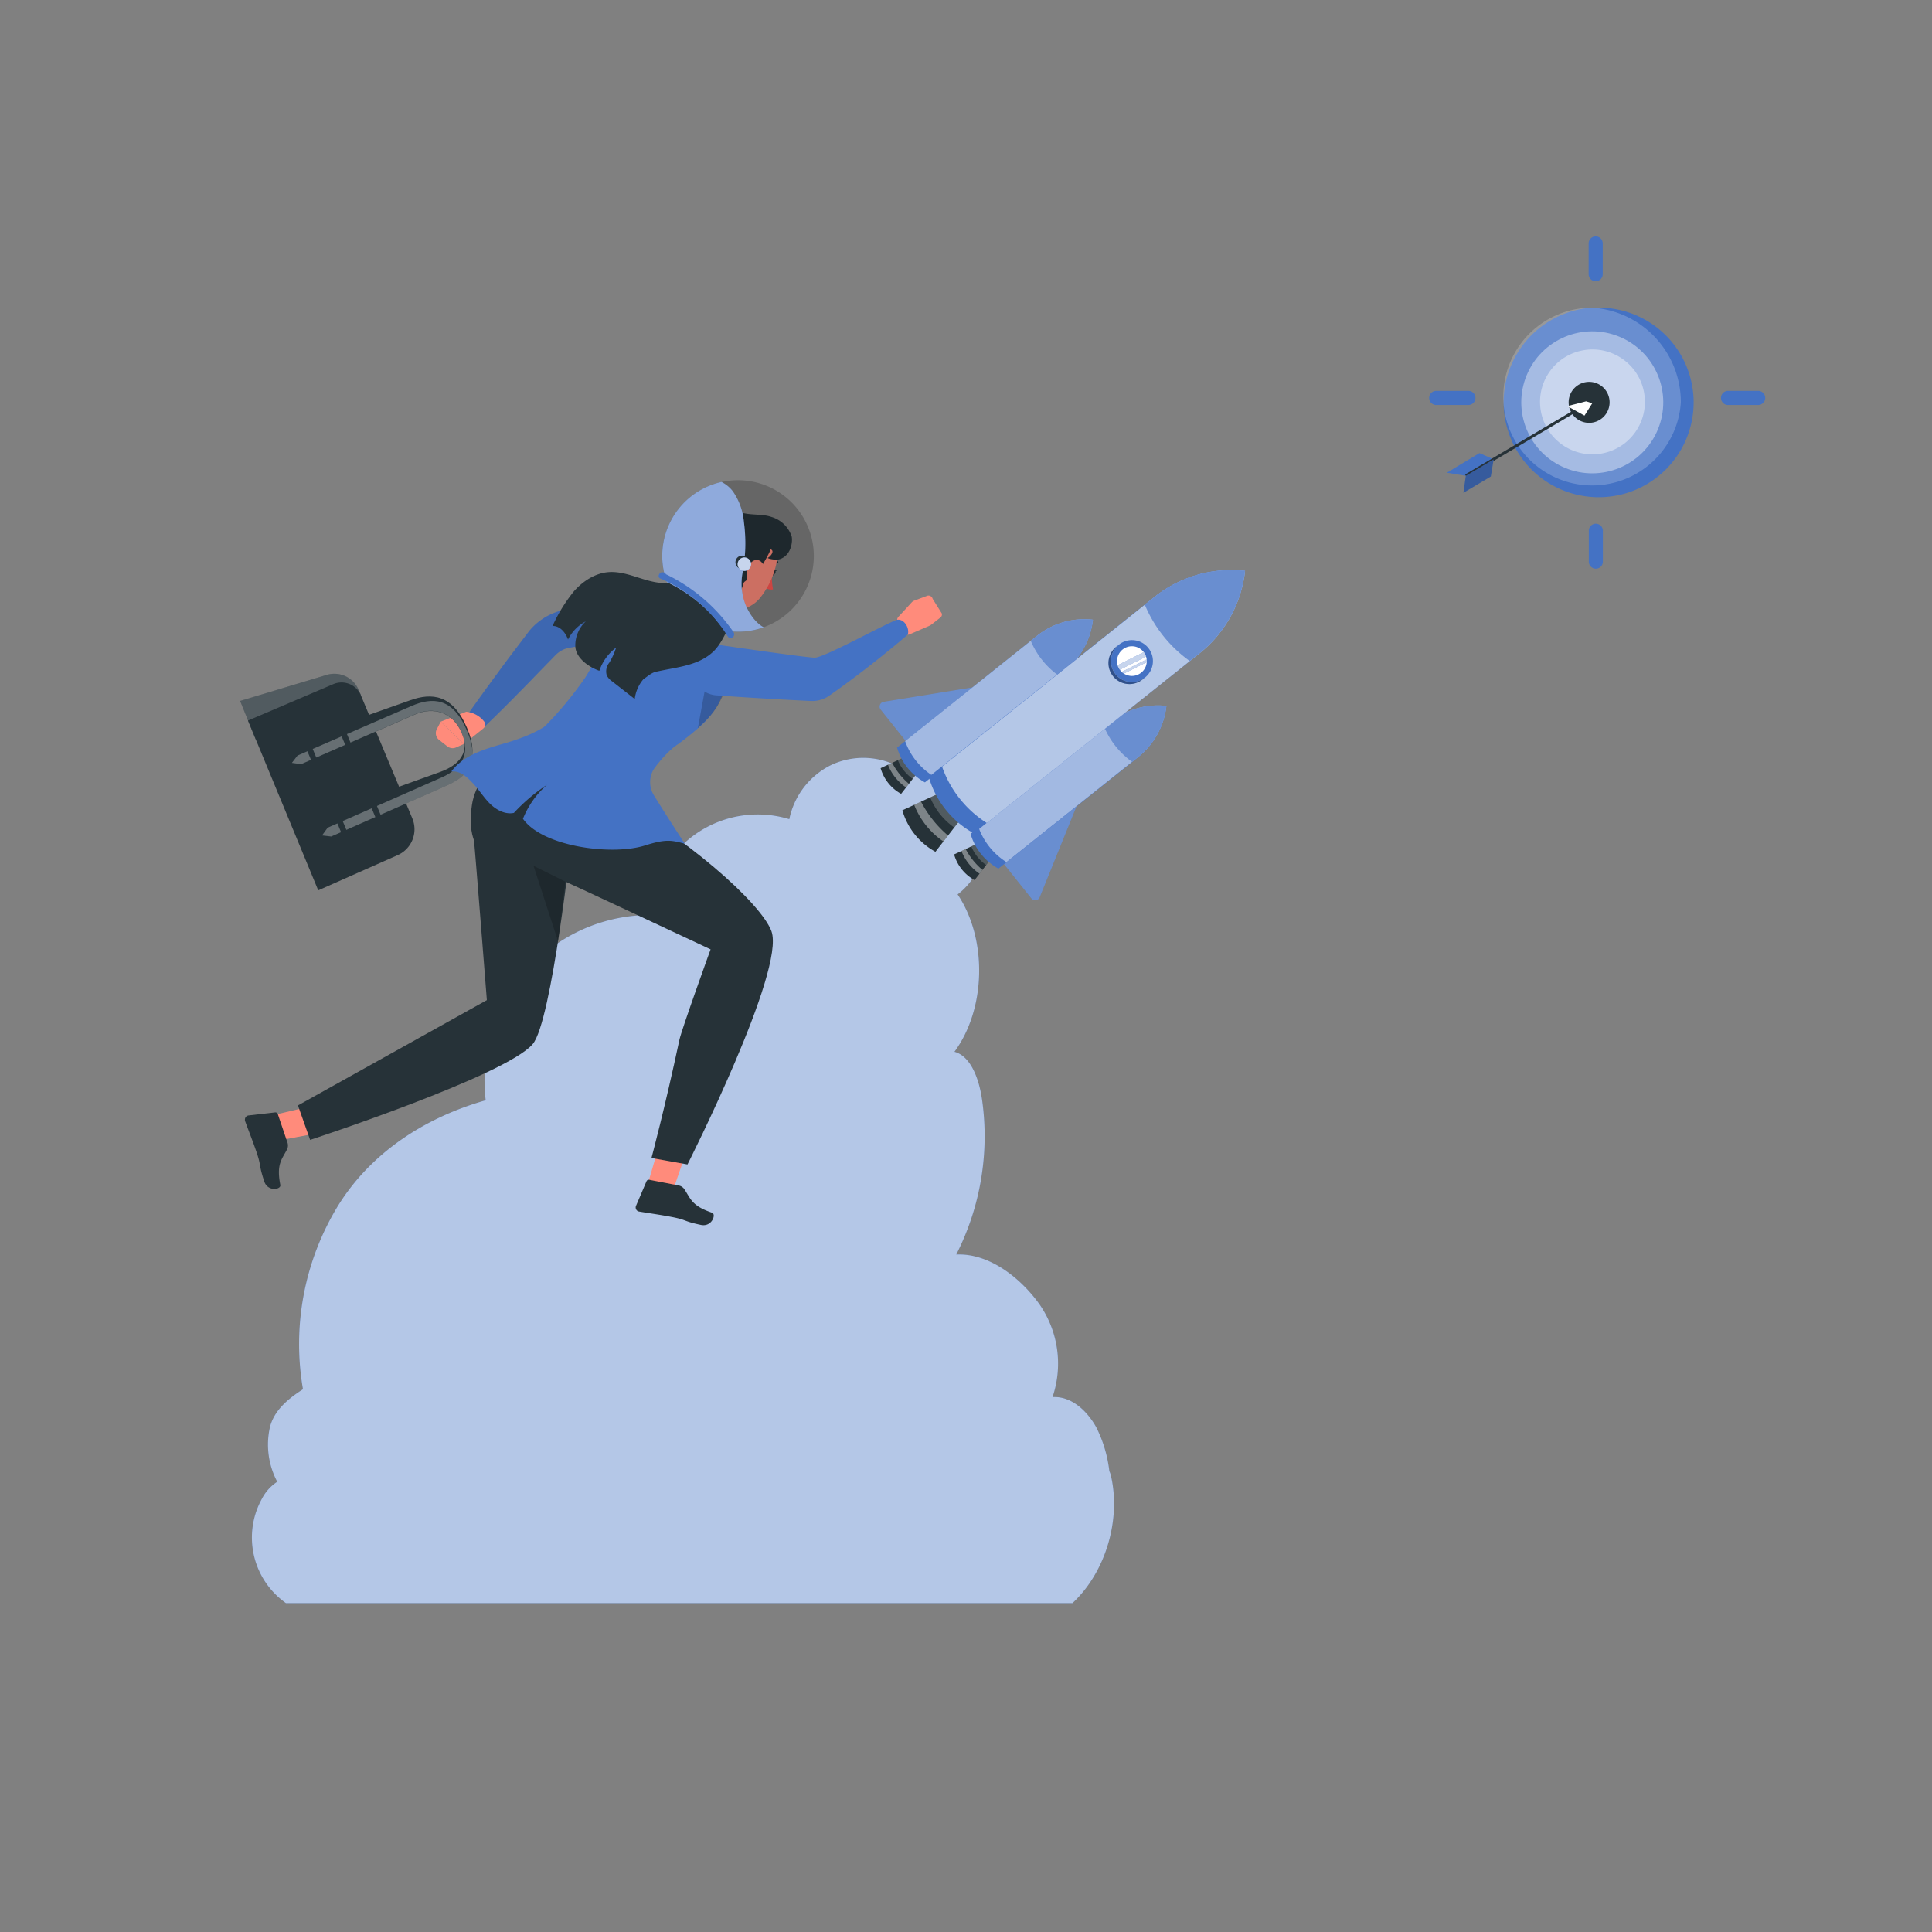 <svg xmlns="http://www.w3.org/2000/svg" viewBox="0 0 500 500">
  <rect x="0" y="0" width="500" height="500" fill="#808080" stroke="none"/>
  <g id="freepik--Rocket--inject-24">
    <path
      d="M277.56,414.88H74a20.74,20.74,0,0,1-6.25-26.94,11.68,11.68,0,0,1,4-4.46,20.53,20.53,0,0,1-1.92-14c1.06-4.47,4.76-7.5,8.58-9.94a68.66,68.66,0,0,1,9-47.38c8.58-13.94,22.73-23,38.29-27.41a42.87,42.87,0,0,1,42-47.94,29.38,29.38,0,0,1,12.65-21.18A28,28,0,0,1,204.27,212a20.19,20.19,0,0,1,10.8-14,19.54,19.54,0,0,1,17.49.41c8.18-2.32,17.18,2.05,20.89,9.83s1.23,18.1-5.62,23.23c7.73,11.52,7.39,29.56-.82,40.73,4.52,1.22,6.48,7.7,7.15,12.42a67.52,67.52,0,0,1-6.68,40.05c8.34-.4,16.41,5.82,21.38,12.66a26.89,26.89,0,0,1,3.53,24.24c4.84-.3,8.95,3.53,11.33,7.82a33.94,33.94,0,0,1,3.38,11.37,5.68,5.68,0,0,1,.43,1.24C290.12,393.38,286.13,406.91,277.56,414.88Z"
      style="fill: #4472c4"
    ></path>
    <g style="opacity: 0.6">
      <path
        d="M277.56,414.88H74a20.74,20.74,0,0,1-6.25-26.94,11.68,11.68,0,0,1,4-4.46,20.53,20.53,0,0,1-1.92-14c1.06-4.47,4.76-7.5,8.58-9.94a68.66,68.66,0,0,1,9-47.38c8.58-13.94,22.73-23,38.29-27.41a42.87,42.87,0,0,1,42-47.94,29.38,29.38,0,0,1,12.65-21.18A28,28,0,0,1,204.27,212a20.19,20.19,0,0,1,10.8-14,19.54,19.54,0,0,1,17.49.41c8.18-2.32,17.18,2.05,20.89,9.83s1.23,18.1-5.62,23.23c7.73,11.52,7.39,29.56-.82,40.73,4.52,1.22,6.48,7.7,7.15,12.42a67.52,67.52,0,0,1-6.68,40.05c8.34-.4,16.41,5.82,21.38,12.66a26.89,26.89,0,0,1,3.53,24.24c4.84-.3,8.95,3.53,11.33,7.82a33.94,33.94,0,0,1,3.38,11.37,5.68,5.68,0,0,1,.43,1.24C290.12,393.38,286.13,406.91,277.56,414.88Z"
        style="fill: #fff"
      ></path>
    </g>
    <path
      d="M228.72,181.62l62.91-10.21a1.27,1.27,0,0,1,1.37,1.72L269.07,232.2a1.25,1.25,0,0,1-2.15.31l-39-48.86A1.26,1.26,0,0,1,228.72,181.62Z"
      style="fill: #4472c4"
    ></path>
    <path
      d="M228.72,181.62l62.91-10.21a1.27,1.27,0,0,1,1.37,1.72L269.07,232.2a1.25,1.25,0,0,1-2.15.31l-39-48.86A1.26,1.26,0,0,1,228.72,181.62Z"
      style="fill: #fff; opacity: 0.2"
    ></path>
    <path
      d="M233.21,205.45l3.92-5.07-3.41-4.28-5.82,2.7A11.08,11.08,0,0,0,233.21,205.45Z"
      style="fill: #263238"
    ></path>
    <path
      d="M233.72,196.1l-1.37.63a11.12,11.12,0,0,0,3.86,4.84l.92-1.19Z"
      style="fill: #fff; opacity: 0.2"
    ></path>
    <path
      d="M230.89,197.41l-1.09.51a12.69,12.69,0,0,0,4.69,5.87l.73-.95A18.07,18.07,0,0,1,230.89,197.41Z"
      style="fill: #fff; opacity: 0.4"
    ></path>
    <path
      d="M239.37,202.48a15,15,0,0,1-7.21-9l36.17-28.86a19.63,19.63,0,0,1,14.51-4.18,19.61,19.61,0,0,1-7.3,13.21Z"
      style="fill: #4472c4"
    ></path>
    <path
      d="M268.33,164.59,234.24,191.8a17.61,17.61,0,0,0,7.2,9l34.1-27.21a19.61,19.61,0,0,0,7.3-13.21A19.63,19.63,0,0,0,268.33,164.59Z"
      style="fill: #4472c4"
    ></path>
    <path
      d="M268.33,164.59,234.24,191.8a17.61,17.61,0,0,0,7.2,9l34.1-27.21a19.61,19.61,0,0,0,7.3-13.21A19.63,19.63,0,0,0,268.33,164.59Z"
      style="fill: #fff; opacity: 0.5"
    ></path>
    <path
      d="M268.33,164.59l-1.56,1.25a21,21,0,0,0,7.2,9l1.57-1.25a19.61,19.61,0,0,0,7.3-13.21A19.63,19.63,0,0,0,268.33,164.59Z"
      style="fill: #4472c4"
    ></path>
    <path
      d="M268.33,164.59l-1.56,1.25a21,21,0,0,0,7.2,9l1.57-1.25a19.61,19.61,0,0,0,7.3-13.21A19.63,19.63,0,0,0,268.33,164.59Z"
      style="fill: #fff; opacity: 0.2"
    ></path>
    <path
      d="M252.22,227.77l3.92-5.08-3.41-4.27-5.81,2.7A11.06,11.06,0,0,0,252.22,227.77Z"
      style="fill: #263238"
    ></path>
    <path
      d="M252.73,218.42l-1.36.63a11,11,0,0,0,3.86,4.83l.91-1.19Z"
      style="fill: #fff; opacity: 0.2"
    ></path>
    <path
      d="M249.91,219.73l-1.09.5a12.64,12.64,0,0,0,4.68,5.88l.74-1A17.92,17.92,0,0,1,249.91,219.73Z"
      style="fill: #fff; opacity: 0.4"
    ></path>
    <path
      d="M258.39,224.8a15.07,15.07,0,0,1-7.21-9l36.17-28.86a19.68,19.68,0,0,1,14.51-4.19,19.73,19.73,0,0,1-7.3,13.22Z"
      style="fill: #4472c4"
    ></path>
    <path
      d="M287.35,186.91l-34.1,27.2a17.64,17.64,0,0,0,7.21,9l34.1-27.2a19.73,19.73,0,0,0,7.3-13.22A19.68,19.68,0,0,0,287.35,186.91Z"
      style="fill: #4472c4"
    ></path>
    <path
      d="M287.35,186.91l-34.1,27.2a17.64,17.64,0,0,0,7.21,9l34.1-27.2a19.73,19.73,0,0,0,7.3-13.22A19.68,19.68,0,0,0,287.35,186.91Z"
      style="fill: #fff; opacity: 0.5"
    ></path>
    <path
      d="M287.35,186.91l-1.56,1.24a21,21,0,0,0,7.2,9l1.57-1.25a19.73,19.73,0,0,0,7.3-13.22A19.68,19.68,0,0,0,287.35,186.91Z"
      style="fill: #4472c4"
    ></path>
    <path
      d="M287.35,186.91l-1.56,1.24a21,21,0,0,0,7.2,9l1.57-1.25a19.73,19.73,0,0,0,7.3-13.22A19.68,19.68,0,0,0,287.35,186.91Z"
      style="fill: #fff; opacity: 0.2"
    ></path>
    <path
      d="M242.09,220.44l6.34-8.18-5.51-6.91-9.39,4.36A17.84,17.84,0,0,0,242.09,220.44Z"
      style="fill: #263238"
    ></path>
    <path
      d="M242.92,205.35l-2.2,1a17.83,17.83,0,0,0,6.22,7.8l1.49-1.91Z"
      style="fill: #fff; opacity: 0.2"
    ></path>
    <path
      d="M238.36,207.47l-1.77.82a20.48,20.48,0,0,0,7.57,9.48l1.19-1.54A29,29,0,0,1,238.36,207.47Z"
      style="fill: #fff; opacity: 0.4"
    ></path>
    <path
      d="M252,215.65a24.3,24.3,0,0,1-11.63-14.58l58.39-46.59a31.77,31.77,0,0,1,23.42-6.75,31.73,31.73,0,0,1-11.78,21.33Z"
      style="fill: #4472c4"
    ></path>
    <path
      d="M298.8,154.48l-55,43.92A28.45,28.45,0,0,0,255.39,213l55.05-43.92a31.73,31.73,0,0,0,11.78-21.33A31.77,31.77,0,0,0,298.8,154.48Z"
      style="fill: #4472c4"
    ></path>
    <path
      d="M298.8,154.48l-55,43.92A28.45,28.45,0,0,0,255.39,213l55.05-43.92a31.73,31.73,0,0,0,11.78-21.33A31.77,31.77,0,0,0,298.8,154.48Z"
      style="fill: #fff; opacity: 0.6"
    ></path>
    <path
      d="M298.8,154.48l-2.52,2a33.91,33.91,0,0,0,11.63,14.58l2.53-2a31.73,31.73,0,0,0,11.78-21.33A31.77,31.77,0,0,0,298.8,154.48Z"
      style="fill: #4472c4"
    ></path>
    <path
      d="M298.8,154.48l-2.52,2a33.91,33.91,0,0,0,11.63,14.58l2.53-2a31.73,31.73,0,0,0,11.78-21.33A31.77,31.77,0,0,0,298.8,154.48Z"
      style="fill: #fff; opacity: 0.2"
    ></path>
    <path
      d="M296.33,175.34a5.43,5.43,0,1,1,.86-7.64A5.44,5.44,0,0,1,296.33,175.34Z"
      style="fill: #4472c4"
    ></path>
    <path
      d="M288.69,174.48a5.43,5.43,0,0,1,.55-7.36,3.43,3.43,0,0,0-.33.24,5.43,5.43,0,1,0,6.78,8.49l.3-.27A5.43,5.43,0,0,1,288.69,174.48Z"
      style="fill: #4472c4"
    ></path>
    <path
      d="M288.69,174.48a5.43,5.43,0,0,1,.55-7.36,3.43,3.43,0,0,0-.33.24,5.43,5.43,0,1,0,6.78,8.49l.3-.27A5.43,5.43,0,0,1,288.69,174.48Z"
      style="opacity: 0.3"
    ></path>
    <path
      d="M295.33,174.09a3.84,3.84,0,1,1,.61-5.39A3.82,3.82,0,0,1,295.33,174.09Z"
      style="fill: #fff"
    ></path>
    <path
      d="M289.83,173.32l6.76-3.39a3.84,3.84,0,0,0-.6-1.15l-6.74,3.37A4,4,0,0,0,289.83,173.32Z"
      style="fill: #4472c4"
    ></path>
    <path
      d="M290.88,174.31l5.88-2.94a3.47,3.47,0,0,0,0-.72l-6.43,3.22A4,4,0,0,0,290.88,174.31Z"
      style="fill: #4472c4"
    ></path>
    <g style="opacity: 0.7">
      <path
        d="M289.83,173.32l6.76-3.39a3.84,3.84,0,0,0-.6-1.15l-6.74,3.37A4,4,0,0,0,289.83,173.32Z"
        style="fill: #fff"
      ></path>
      <path
        d="M290.88,174.31l5.88-2.94a3.47,3.47,0,0,0,0-.72l-6.43,3.22A4,4,0,0,0,290.88,174.31Z"
        style="fill: #fff"
      ></path>
    </g>
  </g>
  <g id="freepik--Character--inject-24">
    <polygon
      points="171.92 291.84 167.48 306.99 174.02 308.52 179 294.02 171.92 291.84"
      style="fill: #ff8b7b"
    ></polygon>
    <path
      d="M175.49,306.77,168,305.32a.64.64,0,0,0-.69.4l-2.69,6.3a1.09,1.09,0,0,0,.49,1.44l.21.07c2.72.47,5.17.77,8.55,1.42,4,.77,2.87,1.09,7.55,2.06,2.81.58,4-2.76,2.87-3.16-5.34-1.79-5.55-3.67-7.24-6.18A2.37,2.37,0,0,0,175.49,306.77Z"
      style="fill: #263238"
    ></path>
    <polygon
      points="136.55 192.95 162.36 208.75 135.32 213.49 136.55 192.95"
      style="fill: #263238"
    ></polygon>
    <path
      d="M177.92,301.36l-9.32-1.67s3.47-12.92,7.23-30.58c.58-2.72,8.07-23.42,8.07-23.42s-37-17.34-37.59-17.53c-.47-.15-3.5-.38-8.23-4.08-8.8-6.88-6-20.34-6-20.34l23,.55c22.45,12,41.94,29.53,44.57,36.71C203.35,251.11,177.92,301.36,177.92,301.36Z"
      style="fill: #263238"
    ></path>
    <polygon
      points="85.57 285.09 70.2 288.71 72.11 295.16 87.17 292.32 85.57 285.09"
      style="fill: #ff8b7b"
    ></polygon>
    <path
      d="M74.35,295.56l-2.46-7.26a.66.66,0,0,0-.69-.41l-6.81.78a1.08,1.08,0,0,0-1,1.14.78.78,0,0,0,0,.21c.94,2.6,1.88,4.88,3,8.14,1.31,3.85.48,3,2,7.58.88,2.74,4.39,2.14,4.16.93-1.08-5.52.45-6.63,1.8-9.34A2.36,2.36,0,0,0,74.35,295.56Z"
      style="fill: #263238"
    ></path>
    <path
      d="M80.26,295l-3.15-8.92L126,258.83s-3.19-40.71-3.34-41.34-1.4-3.23-.52-9.18c1.63-11,14.69-15.29,14.69-15.29L148,216.59s-5.19,47.78-10.13,53.61C130.92,278.41,80.26,295,80.26,295Z"
      style="fill: #263238"
    ></path>
    <polygon
      points="146.31 228.16 138.08 224.08 144.42 243.6 146.31 228.16"
      style="opacity: 0.2"
    ></polygon>
    <path
      d="M166,164.08c-4.24.91-8.5,1.72-12.76,2.51l-3.2.58-2.85.49a6.77,6.77,0,0,0-3.28,1.74L139.42,174c-1.5,1.56-3,3.12-4.53,4.65-3,3.08-6.1,6.15-9.22,9.17a2.75,2.75,0,0,1-4.16-3.56c2.48-3.55,5-7,7.6-10.52,1.27-1.76,2.57-3.48,3.87-5.2l4-5.27a15.91,15.91,0,0,1,7.53-5.05l3.46-.94,3.12-.82c4.17-1.06,8.33-2.12,12.52-3.08A5.5,5.5,0,0,1,166,164.07Z"
      style="fill: #4472c4"
    ></path>
    <path
      d="M166,164.08c-4.24.91-8.5,1.72-12.76,2.51l-3.2.58-2.85.49a6.77,6.77,0,0,0-3.28,1.74L139.42,174c-1.5,1.56-3,3.12-4.53,4.65-3,3.08-6.1,6.15-9.22,9.17a2.75,2.75,0,0,1-4.16-3.56c2.48-3.55,5-7,7.6-10.52,1.27-1.76,2.57-3.48,3.87-5.2l4-5.27a15.91,15.91,0,0,1,7.53-5.05l3.46-.94,3.12-.82c4.17-1.06,8.33-2.12,12.52-3.08A5.5,5.5,0,0,1,166,164.07Z"
      style="opacity: 0.1"
    ></path>
    <path
      d="M120.66,184.2l-6.6,2.56,6,5.78,5-4a1.31,1.31,0,0,0,.17-1.9A6.71,6.71,0,0,0,120.66,184.2Z"
      style="fill: #ff8b7b"
    ></path>
    <path
      d="M114.06,186.76l-1,1.92a2.23,2.23,0,0,0,.58,2.81l2.12,1.66a2.22,2.22,0,0,0,2.27.29l2-.9Z"
      style="fill: #ff8b7b"
    ></path>
    <path
      d="M84.42,212.93l-2.43-.4,1.51-1.83,30.41-10.92c4.84-1.74,8-5,5.5-10.92-2.31-5.5-7.51-7.13-12.34-5.41L76.66,194.24l-2.46-.46L75.73,192l30.42-10.77c5.62-2,11-1.54,14.69,7.1s-.38,11.61-6,13.63Z"
      style="fill: #263238"
    ></path>
    <path
      d="M93.43,179.93l-.67-1.51a6.81,6.81,0,0,0-8.18-3.76L62.15,181.4l4,9.91Z"
      style="fill: #263238"
    ></path>
    <path
      d="M93.43,179.93l-.67-1.51a6.81,6.81,0,0,0-8.18-3.76L62.15,181.4l4,9.91Z"
      style="fill: #fff; opacity: 0.2"
    ></path>
    <path
      d="M85.72,216.49l-.93-2.23,29.49-13c4.69-2.06,7.71-5.63,5.23-11.52-2.31-5.51-7.39-6.88-12.08-4.84L77.94,197.76,77,195.54l29.49-12.83c5.46-2.37,10.75-2.22,14.39,6.44s-.23,11.93-5.68,14.33Z"
      style="fill: #263238"
    ></path>
    <path
      d="M82.36,230.42,64.18,186.48l22-9.39a5.43,5.43,0,0,1,7.21,2.84l13.35,31.94a7.32,7.32,0,0,1-3.83,9.44Z"
      style="fill: #263238"
    ></path>
    <g style="opacity: 0.3">
      <path
        d="M85.72,216.49l-2.37-.28,1.44-2,29.49-13c4.69-2.06,7.71-5.63,5.23-11.52-2.31-5.51-7.39-6.88-12.08-4.84L77.94,197.76l-2.4-.33L77,195.54l29.49-12.83c5.46-2.37,10.75-2.22,14.39,6.44s-.23,11.93-5.68,14.33Z"
        style="fill: #fff"
      ></path>
    </g>
    <polygon
      points="89.61 193.41 88.09 189.76 89.45 189.16 90.98 192.82 89.61 193.41"
      style="fill: #263238"
    ></polygon>
    <polygon
      points="80.75 197.28 79.22 193.61 80.59 193.01 82.12 196.68 80.75 197.28"
      style="fill: #263238"
    ></polygon>
    <polygon
      points="97.45 212.21 95.92 208.53 97.28 207.93 98.81 211.6 97.45 212.21"
      style="fill: #263238"
    ></polygon>
    <polygon
      points="88.58 216.12 87.05 212.44 88.42 211.83 89.95 215.51 88.58 216.12"
      style="fill: #263238"
    ></polygon>
    <path
      d="M200.47,147.39c.29.14.35.61.13,1s-.62.68-.9.54-.34-.61-.13-1.05S200.19,147.24,200.47,147.39Z"
      style="fill: #263238"
    ></path>
    <path
      d="M200.27,147.73a1.6,1.6,0,0,0,1.09-.18,1.43,1.43,0,0,1-1.05-.32A.55.55,0,0,1,200.27,147.73Z"
      style="fill: #263238"
    ></path>
    <path
      d="M197.78,151.9a2.81,2.81,0,0,0,2.28.64,17.67,17.67,0,0,1-.25-4.76Z"
      style="fill: #ff5652"
    ></path>
    <path
      d="M198.89,145.15a2.26,2.26,0,0,1,2,.5h0l.06.07a.29.29,0,0,0,.41-.06.28.28,0,0,0-.06-.4,2.79,2.79,0,0,0-2.49-.7.27.27,0,0,0-.17.1.3.3,0,0,0,0,.41A.32.32,0,0,0,198.89,145.15Z"
      style="fill: #263238"
    ></path>
    <path
      d="M178.93,165.59c-6.48-5-4.7-9.28-4.7-9.28,3.39-.36,6.19-3.71,8.19-7.08a9.22,9.22,0,0,0,.47,3.33c.73,2.22,5.34,3.23,5.34,3.23s-.45.57-1,1.42c-1.48,2.09-3.81,5.95-2.42,7.93C184.76,165.14,186.06,171.1,178.93,165.59Z"
      style="fill: #ff8b7b"
    ></path>
    <path
      d="M187.92,156.39c-.3.24-.6.48-.89.76a.15.15,0,0,1-.1,0,7.45,7.45,0,0,1-4-4.55,9.06,9.06,0,0,1-.47-3.34c.52-.85,1-1.72,1.38-2.52l4,9.34Z"
      style="fill: #ff8b7b"
    ></path>
    <path
      d="M196.66,154.78a8.33,8.33,0,0,1-7.48,3h0a7,7,0,0,1-2.11-.58.15.15,0,0,1-.1,0,7.45,7.45,0,0,1-4-4.55,9.06,9.06,0,0,1-.47-3.34c.11-2.72,1.4-5.43,3.06-9.38a8.15,8.15,0,0,1,13.68-2.34C203.36,142.22,200.18,150.52,196.66,154.78Z"
      style="fill: #ff8b7b"
    ></path>
    <path
      d="M188.73,157.6a4.21,4.21,0,0,1-1.55-.39c.6-.85,1.06-1.41,1-1.42l1.23-1.36S188.39,157.33,188.73,157.6Z"
      style="opacity: 0.2"
    ></path>
    <path
      d="M201.88,144.69c-1.17.42-3.37-.18-3.16-.32.82-.47,1.81-1.83.72-2.2-.18.72-2.61,5.24-3.31,5.46-.38.13-3,3.16-6.61,4.89-2.83,1.38-3.38,2.07-3.38,2.07l-5-2.61c-1.48-1.5-5.05-14.93,2.52-17.49,2.48-.84,4.38-2.94,8.32-1.81,2.43.7,5.28.27,7.67,1.1a7.83,7.83,0,0,1,5.24,5.07C205.16,140.05,204.84,143.65,201.88,144.69Z"
      style="fill: #263238"
    ></path>
    <path
      d="M197.32,145.77c1,1.46.17,4-.77,5.32s-2.67,1.59-3.15-.31a6.82,6.82,0,0,1,.39-4.32C194.54,144.84,196.28,144.31,197.32,145.77Z"
      style="fill: #ff8b7b"
    ></path>
    <g id="freepik--group--inject-24">
      <path
        d="M170.56,157.17s3.43-2.29,5.7-2.07,8.08,6.44,8.8,7.66-.13,4.43-.13,4.43Z"
        style="fill: #4472c4"
      ></path>
      <path
        d="M170.56,157.17s3.43-2.29,5.7-2.07,8.08,6.44,8.8,7.66-.13,4.43-.13,4.43Z"
        style="fill: #fff; opacity: 0.3"
      ></path>
      <path
        d="M186.68,167.77a28.39,28.39,0,0,0-2.16-2.38,117.8,117.8,0,0,0-10.72-8.29,29.65,29.65,0,0,0-4.28-2.33,6.77,6.77,0,0,0-8.44,2.34c-5.17,7.64-6.39,13.57-9.83,18.57a97.48,97.48,0,0,1-15.62,17.42l4.28,4.58a62.71,62.71,0,0,0,22.45,11.07h0s7.79-12.44,12.26-15.61C186.83,184.47,186.1,181,188,177.25A8.41,8.41,0,0,0,186.68,167.77Z"
        style="fill: #4472c4"
      ></path>
      <path
        d="M188,177.26c-.68,1.33-1,2.65-1.75,4.18a21.54,21.54,0,0,1-5.63,7,66.2,66.2,0,0,1-6,4.71,29,29,0,0,0-5,5.3l0,0a6.43,6.43,0,0,0-.4,7.35c3.17,5.17,8,12.55,8,12.55-3.44-.9-4.84-1.27-10.31.46-8.56,2.7-26.51.32-31.57-6.91a23.25,23.25,0,0,1,6.22-8.8,47.27,47.27,0,0,0-8.57,7.28c-2.26.47-4.55-.77-6.18-2.38s-2.85-3.63-4.42-5.3-3.29-3.25-5.58-3.05c3-4,8.07-5.64,12.84-7,3.56-1,8.1-2.5,11.5-4.75a89.12,89.12,0,0,0,10.13-12.19c3.43-5,4.64-10.93,9.83-18.58a6.76,6.76,0,0,1,8.44-2.34,29.81,29.81,0,0,1,4.28,2.34,120.27,120.27,0,0,1,10.71,8.27,30.09,30.09,0,0,1,2.16,2.39A8.44,8.44,0,0,1,188,177.26Z"
        style="fill: #4472c4"
      ></path>
      <path
        d="M235.31,164.21l5.15-2.23a3,3,0,0,0,.6-.35l2.32-1.81a1,1,0,0,0,.35-1.08L241.38,155a1.15,1.15,0,0,0-1.28-.86l-3.48,1.3a1.65,1.65,0,0,0-.68.46l-3.49,3.8a1.27,1.27,0,0,0-.17,1.28l1.54,2.44A1.23,1.23,0,0,0,235.31,164.21Z"
        style="fill: #ff8b7b"
      ></path>
      <path
        d="M180.61,188.42l2.22-12.1,4.7,2.53C185.87,183.24,183.92,185.48,180.61,188.42Z"
        style="opacity: 0.2"
      ></path>
      <path
        d="M214.58,180.06c6.42-4.46,14.48-10.76,20.36-15.83.55-1.94-1.28-4.49-3.14-3.71-4.63,1.94-18.46,9.61-20.9,9.68-1.68.05-19-2.45-24.66-3.27a4.63,4.63,0,0,0-3.23.69c-3.13,2.12-3.93,4.44-3.75,6.48a6.64,6.64,0,0,0,6.21,5.86c7.91.59,19.77,1.25,24.39,1.45A7.62,7.62,0,0,0,214.58,180.06Z"
        style="fill: #4472c4"
      ></path>
      <path
        d="M192.87,149.63c-1.82,5.23-4.26,15.21-8.27,19s-9.64,4-15,5.26c-1.29.32-2.94,1.95-2.92,1.69a9.71,9.71,0,0,0-2.41,5.32l-5.83-4.55a4.27,4.27,0,0,1-1.4-1.53,3.58,3.58,0,0,1,.65-3.33,18.19,18.19,0,0,0,1.76-3.89,12.44,12.44,0,0,0-4.34,6c-2.84-1-6.16-3.39-6.22-6.41a8.53,8.53,0,0,1,2.71-6.39,10.79,10.79,0,0,0-4.6,4.71c-.61-1.79-2.1-3.57-4-3.51a41,41,0,0,1,5.55-9c2.34-2.63,5.53-4.7,9-4.94,2.68-.19,5.31.68,7.87,1.49s5.22,1.6,7.88,1.26,5.4-4.42,5.9-7.06C183,141.57,188.34,146.93,192.87,149.63Z"
        style="fill: #263238"
      ></path>
    </g>
    <path
      d="M210.59,144.87A19.62,19.62,0,0,1,190,163.46h-.07a19.43,19.43,0,0,1-2.43-.3,38.29,38.29,0,0,0-14.91-12.5,19.1,19.1,0,0,1-.68-2.3,19.61,19.61,0,1,1,38.68-3.49Z"
      style="opacity: 0.2"
    ></path>
    <path
      d="M197.65,162.34a19.61,19.61,0,0,1-7.64,1.12h-.07a19.14,19.14,0,0,1-2.44-.3,38.22,38.22,0,0,0-14.91-12.5,17.44,17.44,0,0,1-.68-2.3,19.6,19.6,0,0,1,14.81-23.63h0a8.54,8.54,0,0,1,2.94,2.42,16.36,16.36,0,0,1,2.86,7.94,41.18,41.18,0,0,1-.3,12.92,15,15,0,0,0,.82,8.73C195,161.18,197.65,162.34,197.65,162.34Z"
      style="fill: #4472c4"
    ></path>
    <path
      d="M197.65,162.34a19.61,19.61,0,0,1-7.64,1.12h-.07a19.14,19.14,0,0,1-2.44-.3,38.22,38.22,0,0,0-14.91-12.5,17.44,17.44,0,0,1-.68-2.3,19.6,19.6,0,0,1,14.81-23.63h0a8.54,8.54,0,0,1,2.94,2.42,16.36,16.36,0,0,1,2.86,7.94,41.18,41.18,0,0,1-.3,12.92,15,15,0,0,0,.82,8.73C195,161.18,197.65,162.34,197.65,162.34Z"
      style="fill: #fff; opacity: 0.4"
    ></path>
    <path
      d="M189.69,164.9a.89.89,0,0,1-1.28-.09c-.32-.52-.66-1-1-1.54a38.09,38.09,0,0,0-14.72-12.72c-.61-.31-1.22-.59-1.83-.86s-.45-1,0-1.41a1,1,0,0,1,1.17,0,.83.83,0,0,1,.33.34,44.72,44.72,0,0,1,17.49,15,.08.08,0,0,0,0,0A1,1,0,0,1,189.69,164.9Z"
      style="fill: #4472c4"
    ></path>
    <path
      d="M193.8,145.52a1.73,1.73,0,1,1-1.73-1.73A1.73,1.73,0,0,1,193.8,145.52Z"
      style="fill: #263238"
    ></path>
    <path
      d="M194.38,146a1.74,1.74,0,1,1-1.73-1.73A1.74,1.74,0,0,1,194.38,146Z"
      style="fill: #4472c4"
    ></path>
    <path
      d="M194.38,146a1.74,1.74,0,1,1-1.73-1.73A1.74,1.74,0,0,1,194.38,146Z"
      style="fill: #fff; opacity: 0.7"
    ></path>
  </g>
  <g id="freepik--Target--inject-24">
    <path
      d="M438.31,104.13a24.55,24.55,0,0,1-24.55,24.55c-.55,0-1.09,0-1.64-.06a24.55,24.55,0,0,1,0-49c.55,0,1.09,0,1.64,0A24.55,24.55,0,0,1,438.31,104.13Z"
      style="fill: #4472c4"
    ></path>
    <path
      d="M435,104.13a23,23,0,1,1-22.91-24.5A24.54,24.54,0,0,1,435,104.13Z"
      style="fill: #fff; opacity: 0.2"
    ></path>
    <circle
      cx="412.07"
      cy="104.13"
      r="18.37"
      transform="translate(158.18 444.98) rotate(-67.5)"
      style="fill: #fff; opacity: 0.4"
    ></circle>
    <circle
      cx="412.13"
      cy="103.99"
      r="13.57"
      transform="translate(-12.87 97.47) rotate(-13.28)"
      style="fill: #fff; opacity: 0.4"
    ></circle>
    <path
      d="M416.56,104.13a5.3,5.3,0,1,1-5.3-5.3A5.29,5.29,0,0,1,416.56,104.13Z"
      style="fill: #263238"
    ></path>
    <polygon
      points="374.44 122.34 379.35 123.14 386.55 118.89 386.55 118.88 382.88 117.26 374.44 122.34"
      style="fill: #4472c4"
    ></polygon>
    <rect
      x="376.99"
      y="114.13"
      width="33.98"
      height="0.73"
      transform="translate(-3.39 216.6) rotate(-30.62)"
      style="fill: #263238"
    ></rect>
    <polygon
      points="378.72 127.53 385.82 123.32 386.55 118.89 379.35 123.14 378.72 127.53"
      style="fill: #4472c4"
    ></polygon>
    <polygon
      points="378.72 127.53 385.82 123.32 386.55 118.89 379.35 123.14 378.72 127.53"
      style="opacity: 0.2"
    ></polygon>
    <polygon
      points="410.49 103.86 405.61 105.11 410.06 107.56 412.07 104.37 410.49 103.86"
      style="fill: #fff"
    ></polygon>
    <path
      d="M413,72.78A1.81,1.81,0,0,1,411.14,71v-8a1.82,1.82,0,1,1,3.64,0v8A1.81,1.81,0,0,1,413,72.78Z"
      style="fill: #4472c4"
    ></path>
    <path
      d="M413,147.17a1.81,1.81,0,0,1-1.82-1.82v-8a1.82,1.82,0,1,1,3.64,0v8A1.81,1.81,0,0,1,413,147.17Z"
      style="fill: #4472c4"
    ></path>
    <path
      d="M379.88,104.81h-8.05a1.83,1.83,0,1,1,0-3.65h8.05a1.83,1.83,0,1,1,0,3.65Z"
      style="fill: #4472c4"
    ></path>
    <path
      d="M455.14,104.81h-8.06a1.83,1.83,0,0,1,0-3.65h8.06a1.83,1.83,0,0,1,0,3.65Z"
      style="fill: #4472c4"
    ></path>
  </g>
</svg>
